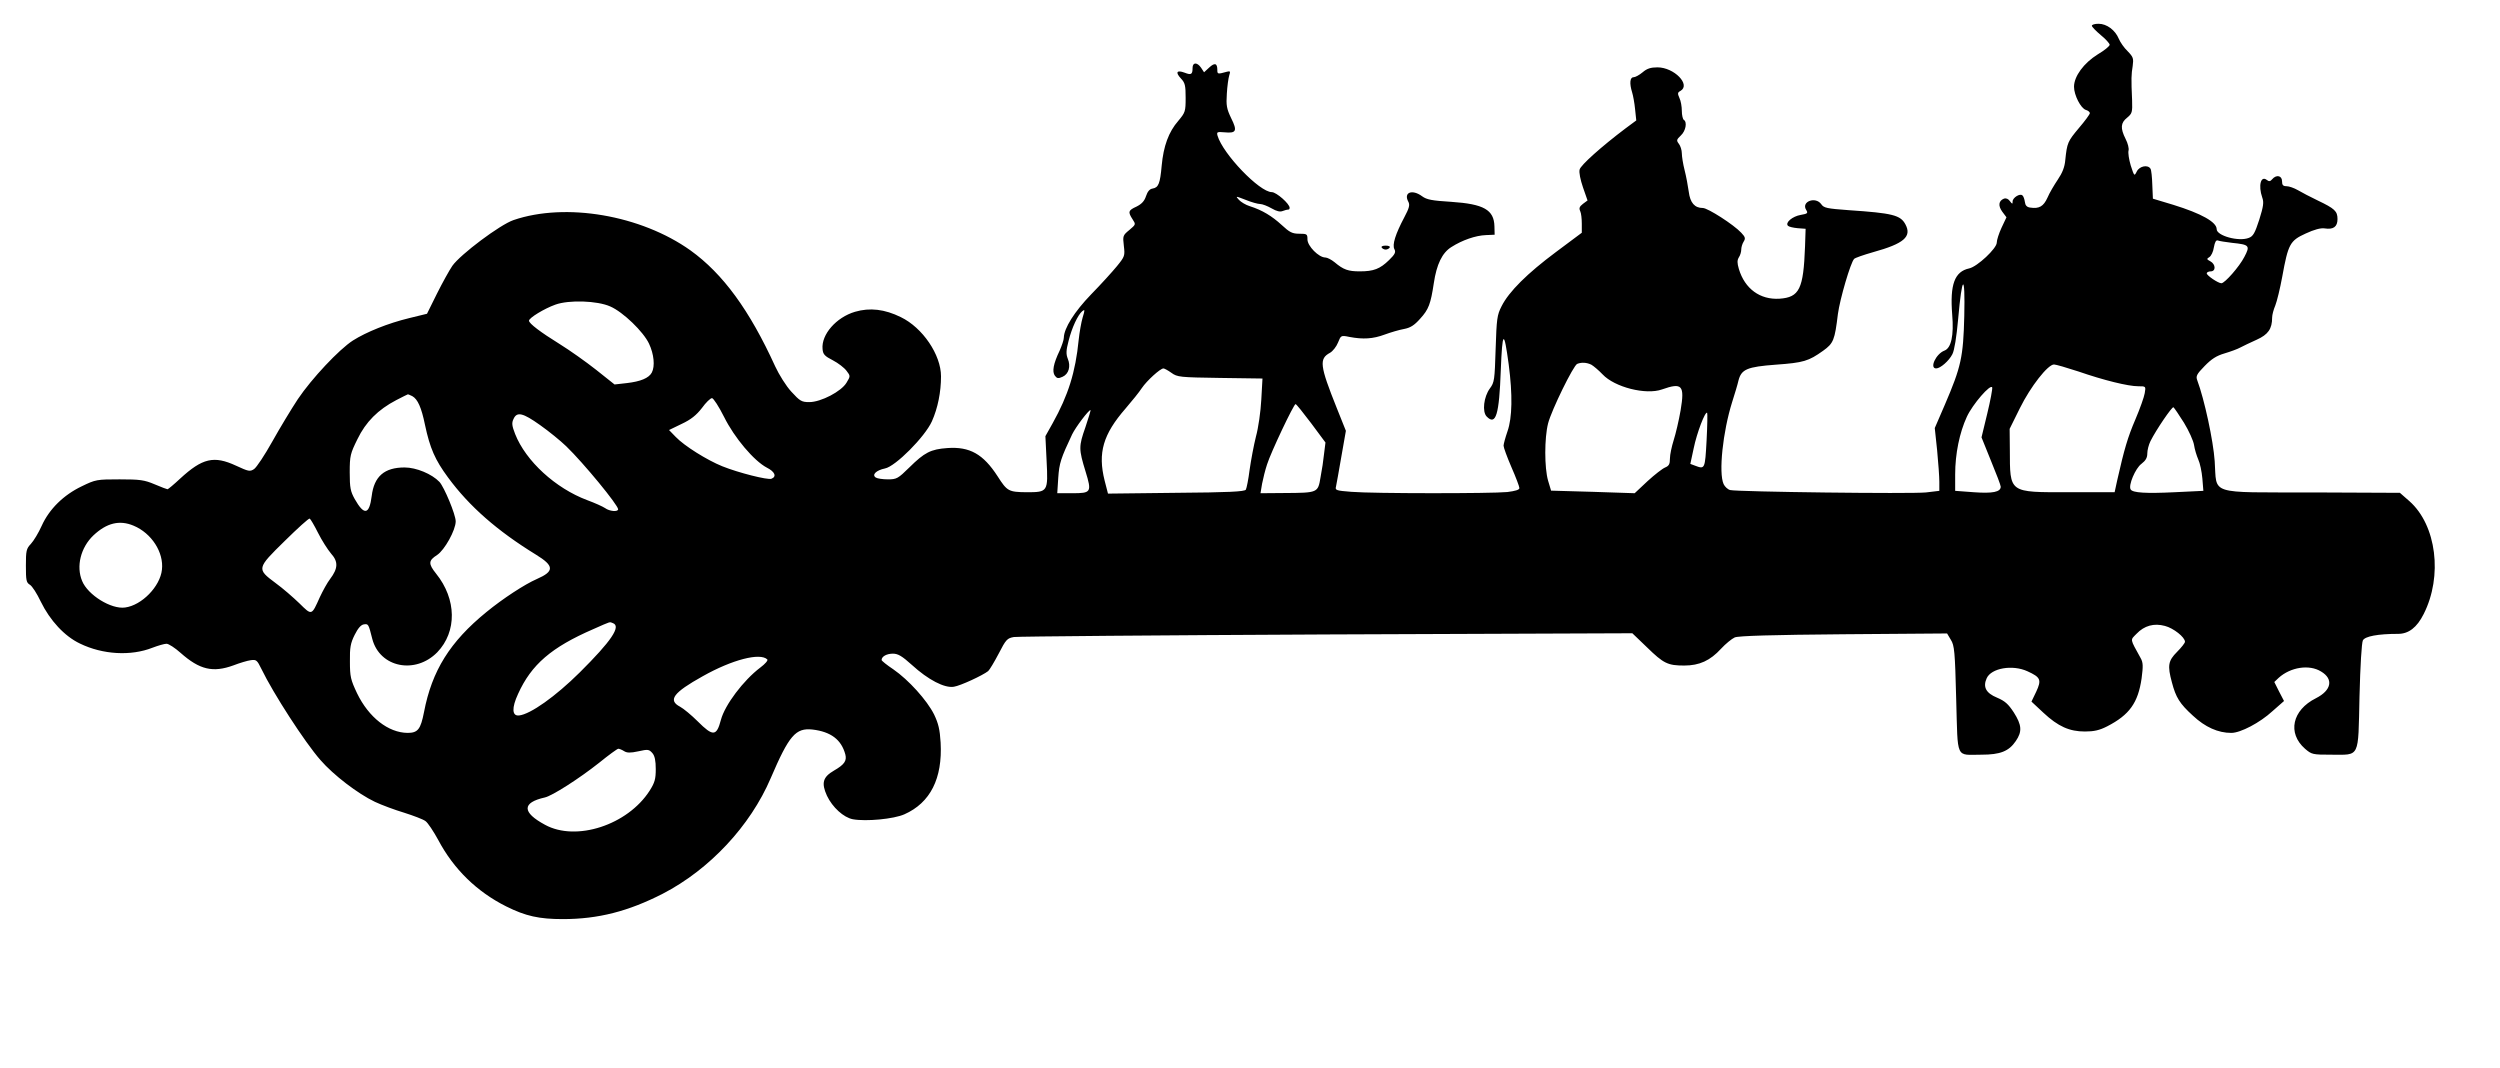 <?xml version="1.0" encoding="UTF-8" standalone="yes"?>
<svg version="1.0" xmlns="http://www.w3.org/2000/svg" width="946pt" height="404pt" viewBox="0 0 1262 539" preserveAspectRatio="xMidYMid meet">
  <g transform="translate(0,539) scale(0.1,-0.1)" fill="#000000" stroke="none">
    <path d="M10560 5260 c0 -5 20 -26 45 -47 25 -20 45 -43 45 -49 0 -7 -27 -29
-61 -49 -69 -43 -119 -110 -119 -163 0 -42 34 -109 60 -117 11 -3 20 -11 20
-16 0 -6 -25 -40 -55 -75 -57 -68 -60 -75 -69 -161 -3 -37 -15 -66 -38 -100
-18 -27 -42 -67 -52 -91 -20 -44 -42 -57 -87 -50 -17 2 -25 11 -27 28 -2 14
-7 29 -12 33 -12 13 -50 -11 -50 -30 0 -15 -2 -14 -14 2 -8 11 -19 16 -30 12
-27 -11 -30 -36 -8 -66 l21 -28 -25 -53 c-13 -28 -24 -62 -24 -75 0 -29 -98
-121 -139 -130 -74 -16 -98 -81 -86 -233 9 -106 -5 -169 -39 -182 -43 -16 -77
-90 -42 -90 21 0 65 38 82 72 10 19 21 87 29 177 20 226 36 235 31 16 -5 -208
-16 -257 -98 -448 l-51 -118 12 -113 c6 -62 11 -133 11 -158 l0 -46 -67 -8
c-74 -8 -955 3 -989 12 -12 3 -27 17 -33 30 -26 57 -4 264 43 414 13 41 28 90
32 109 15 57 43 69 189 80 140 10 165 18 238 70 53 38 59 54 75 186 10 75 64
260 82 278 4 5 47 20 96 34 155 43 196 78 163 140 -25 47 -64 57 -287 72 -109
8 -125 11 -138 30 -29 41 -103 13 -76 -29 10 -16 7 -19 -28 -25 -41 -7 -80
-39 -64 -55 5 -5 27 -10 49 -12 l40 -3 -3 -90 c-8 -214 -28 -256 -129 -263
-98 -6 -175 50 -205 150 -9 31 -9 44 0 59 7 10 12 28 12 39 0 11 5 29 12 40
10 16 9 23 -12 45 -38 41 -169 125 -194 125 -41 0 -64 26 -71 82 -4 29 -13 78
-21 109 -8 31 -14 70 -14 85 0 16 -7 38 -15 48 -13 17 -12 21 10 42 25 23 33
68 15 79 -5 3 -10 24 -10 45 0 22 -5 51 -12 65 -10 23 -10 28 5 36 54 31 -32
119 -116 119 -34 0 -53 -6 -75 -25 -17 -14 -37 -25 -46 -25 -18 0 -21 -31 -7
-76 5 -16 12 -54 15 -85 l6 -57 -54 -40 c-122 -92 -227 -186 -232 -208 -4 -14
4 -52 17 -90 l23 -66 -23 -17 c-18 -14 -21 -22 -14 -37 5 -10 8 -39 8 -64 l0
-45 -130 -97 c-145 -108 -238 -200 -275 -274 -23 -45 -25 -63 -30 -216 -5
-156 -6 -168 -29 -199 -31 -42 -40 -118 -16 -142 46 -47 63 8 71 234 8 201 16
207 40 29 20 -154 18 -268 -6 -337 -11 -32 -20 -65 -20 -73 0 -9 18 -58 40
-109 22 -50 40 -98 40 -105 0 -9 -21 -15 -61 -20 -80 -8 -679 -8 -787 1 -77 6
-83 8 -78 26 2 11 15 79 27 151 l23 131 -46 115 c-86 215 -90 249 -34 279 14
8 32 31 40 51 15 37 15 38 58 29 69 -13 119 -10 178 12 30 11 74 24 97 28 32
6 52 18 82 52 43 47 53 74 69 180 14 94 42 153 89 182 55 35 122 58 173 60
l45 2 -1 42 c-2 84 -54 113 -218 124 -97 6 -124 11 -147 28 -50 37 -95 20 -70
-27 9 -16 5 -32 -20 -79 -45 -85 -62 -139 -50 -161 8 -15 3 -26 -27 -55 -46
-45 -78 -57 -148 -57 -58 0 -82 8 -127 46 -16 13 -37 24 -47 24 -33 0 -90 58
-90 91 0 27 -2 29 -41 29 -36 0 -49 7 -89 44 -49 45 -98 75 -161 95 -20 6 -45
21 -55 32 -18 20 -18 20 34 0 29 -12 62 -21 73 -21 11 0 37 -10 58 -22 26 -15
43 -19 57 -13 10 4 22 7 27 7 4 -1 7 3 7 9 0 20 -67 79 -90 79 -62 0 -247 193
-274 285 -5 19 -2 20 35 17 60 -6 66 7 34 71 -23 48 -26 65 -22 124 2 37 8 79
12 92 7 21 5 23 -11 19 -47 -13 -49 -13 -49 9 0 34 -13 38 -41 12 l-26 -24
-15 23 c-20 29 -43 28 -43 -1 0 -33 -7 -37 -40 -24 -40 15 -48 2 -19 -29 21
-22 24 -35 24 -98 0 -69 -2 -74 -37 -116 -49 -56 -75 -128 -84 -227 -8 -90
-16 -110 -46 -115 -14 -2 -25 -14 -33 -38 -8 -25 -22 -40 -48 -53 -42 -19 -44
-27 -20 -64 17 -26 17 -26 -16 -54 -33 -27 -34 -30 -28 -80 6 -50 5 -54 -35
-103 -23 -28 -81 -92 -130 -142 -85 -88 -137 -171 -138 -219 0 -11 -10 -40
-21 -65 -32 -67 -39 -106 -24 -127 11 -14 17 -15 39 -5 31 14 42 53 26 91 -9
23 -9 41 4 90 17 68 47 131 69 150 14 11 14 7 2 -32 -7 -24 -16 -75 -20 -113
-16 -163 -53 -280 -131 -420 l-37 -66 6 -123 c8 -158 7 -160 -101 -160 -91 1
-98 5 -146 80 -73 113 -141 151 -254 143 -84 -6 -115 -22 -192 -98 -57 -56
-64 -60 -108 -60 -26 0 -53 4 -61 9 -22 14 2 37 46 46 53 10 202 160 237 238
30 67 46 148 46 227 0 109 -93 246 -203 299 -81 40 -156 49 -231 27 -95 -28
-171 -115 -164 -188 2 -27 11 -36 52 -57 27 -14 58 -38 69 -53 20 -26 20 -27
0 -60 -26 -44 -129 -98 -188 -98 -39 0 -47 5 -91 53 -26 28 -62 86 -81 127
-130 285 -264 468 -428 586 -250 178 -630 243 -893 153 -68 -23 -268 -173
-309 -231 -15 -22 -50 -85 -78 -141 l-50 -101 -90 -22 c-107 -26 -216 -70
-284 -113 -70 -45 -208 -192 -278 -296 -33 -50 -91 -146 -129 -214 -38 -68
-79 -130 -92 -139 -21 -14 -28 -12 -91 17 -112 52 -170 38 -282 -65 -32 -30
-61 -54 -64 -54 -3 0 -32 11 -65 25 -52 22 -74 25 -177 25 -115 0 -121 -1
-191 -35 -92 -44 -164 -115 -202 -199 -16 -36 -41 -77 -55 -92 -23 -24 -25
-35 -25 -110 0 -74 2 -85 20 -96 12 -7 36 -45 55 -85 47 -96 120 -175 198
-212 115 -56 257 -64 366 -21 29 11 60 20 71 20 11 0 43 -21 71 -46 96 -85
163 -101 267 -63 31 12 71 24 87 26 28 4 32 1 54 -44 60 -124 219 -370 298
-460 66 -76 189 -170 275 -211 34 -16 101 -41 148 -55 47 -15 95 -33 107 -42
12 -8 41 -52 65 -96 78 -147 195 -261 343 -335 98 -49 166 -64 286 -64 178 0
330 39 504 128 236 122 442 342 545 583 93 217 126 255 211 246 93 -11 146
-51 166 -126 8 -32 -5 -51 -57 -81 -57 -33 -65 -63 -36 -127 28 -59 84 -110
131 -119 67 -12 206 1 260 25 131 58 193 181 183 362 -4 66 -11 96 -33 142
-36 72 -129 175 -206 228 -33 22 -59 43 -59 47 0 18 26 32 57 32 26 0 46 -12
96 -57 82 -75 165 -118 212 -110 33 5 145 57 173 79 7 6 31 46 53 88 37 72 43
78 77 84 20 3 731 9 1580 13 l1542 6 74 -71 c84 -82 105 -92 188 -92 77 0 131
25 186 85 23 25 54 50 69 57 19 8 189 13 550 16 l522 4 19 -32 c18 -28 21 -59
27 -300 9 -310 -5 -280 128 -280 94 0 138 17 173 69 33 48 30 81 -10 144 -28
43 -45 58 -85 75 -56 23 -72 54 -52 98 23 51 130 70 206 35 66 -30 72 -43 44
-103 l-24 -50 60 -56 c75 -70 132 -95 210 -95 45 0 73 6 112 26 113 58 156
119 174 242 8 62 8 80 -5 103 -55 100 -53 89 -21 122 40 42 89 55 144 40 43
-11 101 -57 101 -80 0 -6 -18 -29 -40 -51 -45 -45 -49 -69 -26 -154 20 -76 39
-107 106 -168 62 -58 127 -87 194 -87 46 0 144 51 208 110 l58 51 -25 48 -24
48 22 21 c60 54 154 69 214 32 64 -38 53 -95 -26 -135 -120 -60 -145 -176 -55
-255 34 -29 38 -30 132 -30 147 0 136 -22 143 292 4 160 11 272 17 285 11 21
77 33 178 33 53 0 95 32 129 100 97 191 65 449 -72 570 l-48 42 -442 2 c-532
1 -481 -15 -493 158 -7 103 -52 312 -88 408 -8 21 -3 31 37 72 35 36 60 52
101 64 30 9 66 22 80 30 14 7 50 25 82 39 58 26 78 55 78 112 0 13 7 40 16 61
8 20 24 85 35 145 30 165 39 182 118 218 43 20 76 29 96 26 44 -7 65 8 65 47
0 40 -14 53 -100 94 -36 17 -81 41 -100 52 -19 11 -45 20 -57 20 -18 0 -23 6
-23 25 0 29 -29 35 -50 10 -9 -11 -16 -12 -26 -4 -31 25 -45 -27 -24 -88 9
-24 6 -45 -15 -112 -22 -68 -31 -84 -53 -92 -51 -20 -162 11 -162 44 0 36 -77
79 -219 123 l-103 31 -3 70 c-1 38 -5 75 -9 81 -13 22 -55 14 -69 -13 -13 -26
-13 -25 -31 30 -9 30 -14 64 -11 75 3 10 -3 36 -15 59 -27 54 -25 81 8 107 25
21 27 27 25 88 -5 111 -4 130 3 173 5 38 3 45 -25 74 -18 17 -38 46 -45 63
-18 44 -61 76 -102 76 -19 0 -34 -4 -34 -10z m708 -1096 c88 -9 92 -14 62 -71
-25 -49 -99 -133 -116 -133 -16 0 -74 39 -74 50 0 5 9 10 20 10 27 0 26 36 -2
51 -19 10 -19 12 -5 21 9 5 20 27 23 49 5 27 11 38 20 35 7 -3 39 -8 72 -12z
m-8188 -321 c65 -28 168 -128 196 -188 25 -53 31 -114 14 -146 -15 -28 -57
-45 -126 -53 l-62 -7 -93 74 c-52 41 -134 99 -184 130 -97 60 -155 104 -155
118 0 14 77 61 133 81 69 25 212 20 277 -9z m4953 -294 c12 -7 38 -29 57 -49
61 -65 219 -105 300 -76 102 36 115 21 94 -105 -9 -52 -25 -120 -35 -151 -10
-32 -19 -73 -19 -93 0 -28 -5 -37 -24 -45 -13 -5 -53 -36 -89 -69 l-65 -61
-211 7 -211 6 -15 50 c-19 65 -19 216 0 290 17 66 128 293 147 300 22 9 48 7
71 -4z m2458 -34 c130 -45 252 -75 303 -75 39 0 39 0 33 -35 -3 -19 -24 -78
-47 -132 -39 -91 -56 -149 -92 -308 l-13 -60 -230 0 c-307 0 -298 -6 -299 215
l-1 105 52 105 c54 109 141 220 172 220 9 0 64 -16 122 -35z m-4578 -7 c30
-22 43 -23 246 -26 l214 -3 -6 -107 c-3 -59 -15 -143 -27 -186 -11 -44 -25
-119 -32 -168 -6 -48 -15 -93 -19 -100 -6 -10 -87 -14 -352 -16 l-344 -4 -17
66 c-35 140 -8 233 106 364 32 37 69 83 82 103 25 37 93 99 109 99 5 0 23 -10
40 -22z m4119 -206 l-29 -120 48 -119 c27 -65 49 -123 49 -130 0 -27 -41 -35
-136 -28 l-94 7 0 83 c0 104 22 211 59 291 29 63 120 168 128 148 2 -6 -9 -66
-25 -132z m-7951 88 c27 -15 46 -57 64 -145 25 -118 51 -177 116 -265 108
-147 249 -270 444 -390 93 -57 94 -84 5 -123 -62 -27 -172 -99 -255 -167 -184
-150 -275 -296 -315 -505 -17 -87 -31 -105 -83 -105 -97 1 -196 78 -255 200
-32 68 -36 83 -36 160 -1 71 3 93 24 135 17 34 32 51 47 53 22 3 23 2 42 -74
38 -144 217 -180 328 -67 100 104 98 268 -6 397 -40 50 -39 66 5 94 38 25 94
126 94 170 0 34 -58 173 -82 199 -38 40 -117 73 -176 73 -102 0 -154 -45 -166
-144 -12 -95 -38 -100 -86 -15 -21 38 -25 56 -25 134 0 84 3 95 39 168 42 87
104 149 196 197 30 15 56 29 58 29 2 1 12 -4 23 -9z m1574 -105 c52 -105 151
-222 216 -256 40 -20 51 -45 23 -56 -19 -7 -166 30 -248 63 -77 31 -192 103
-235 148 l-34 35 64 31 c47 22 74 44 102 80 20 28 43 50 51 50 7 0 35 -43 61
-95z m2964 -32 l72 -97 -7 -56 c-3 -31 -11 -85 -18 -120 -13 -78 -13 -78 -182
-79 l-121 -1 8 48 c5 26 16 70 25 97 19 61 135 305 144 305 4 0 39 -44 79 -97z
m4406 3 c25 -41 48 -92 51 -113 3 -21 13 -53 21 -72 9 -19 18 -62 21 -97 l5
-62 -146 -7 c-143 -7 -211 -3 -221 14 -13 20 24 107 54 129 22 17 30 31 30 53
0 16 7 44 16 62 29 58 109 175 116 171 4 -3 28 -38 53 -78z m-5546 -23 c-34
-97 -34 -110 1 -224 32 -104 28 -109 -66 -109 l-77 0 5 78 c5 74 13 98 70 219
18 37 83 123 93 123 2 0 -10 -39 -26 -87z m3136 -68 c-8 -143 -8 -145 -58
-126 l-24 9 17 79 c16 78 58 188 68 179 2 -3 1 -66 -3 -141z m-5889 79 c44
-31 103 -79 132 -107 88 -85 262 -297 262 -318 0 -14 -43 -11 -66 6 -12 8 -52
26 -90 40 -160 60 -310 197 -364 334 -16 41 -18 56 -8 76 17 38 47 31 134 -31z
m-1121 -544 c19 -38 49 -85 66 -105 37 -41 35 -75 -5 -128 -14 -18 -37 -60
-52 -92 -42 -94 -40 -93 -103 -31 -31 30 -85 77 -121 103 -95 71 -95 73 47
212 65 64 121 115 126 113 4 -2 23 -34 42 -72z m-931 36 c91 -38 153 -135 143
-222 -9 -85 -102 -180 -186 -191 -70 -10 -188 63 -217 134 -31 74 -7 169 57
230 67 63 132 79 203 49z m2420 -492 c42 -16 -8 -90 -168 -249 -122 -121 -249
-211 -306 -217 -36 -4 -38 38 -5 109 67 148 168 235 380 327 93 41 80 37 99
30z m779 -183 c5 -5 -11 -23 -35 -41 -86 -65 -179 -189 -199 -264 -22 -84 -40
-85 -117 -8 -31 31 -72 65 -89 74 -63 33 -35 71 114 154 149 84 290 120 326
85z m-723 -463 c14 -9 31 -10 72 -1 49 11 54 10 71 -9 12 -14 17 -38 17 -81 0
-50 -5 -68 -31 -109 -111 -173 -371 -258 -528 -172 -117 63 -117 112 -1 138
37 8 173 95 274 175 48 39 92 71 97 71 5 0 18 -5 29 -12z"/>
    <path d="M6975 4140 c3 -5 12 -10 20 -10 8 0 17 5 20 10 4 6 -5 10 -20 10 -15
0 -24 -4 -20 -10z"/>
  </g>
</svg>